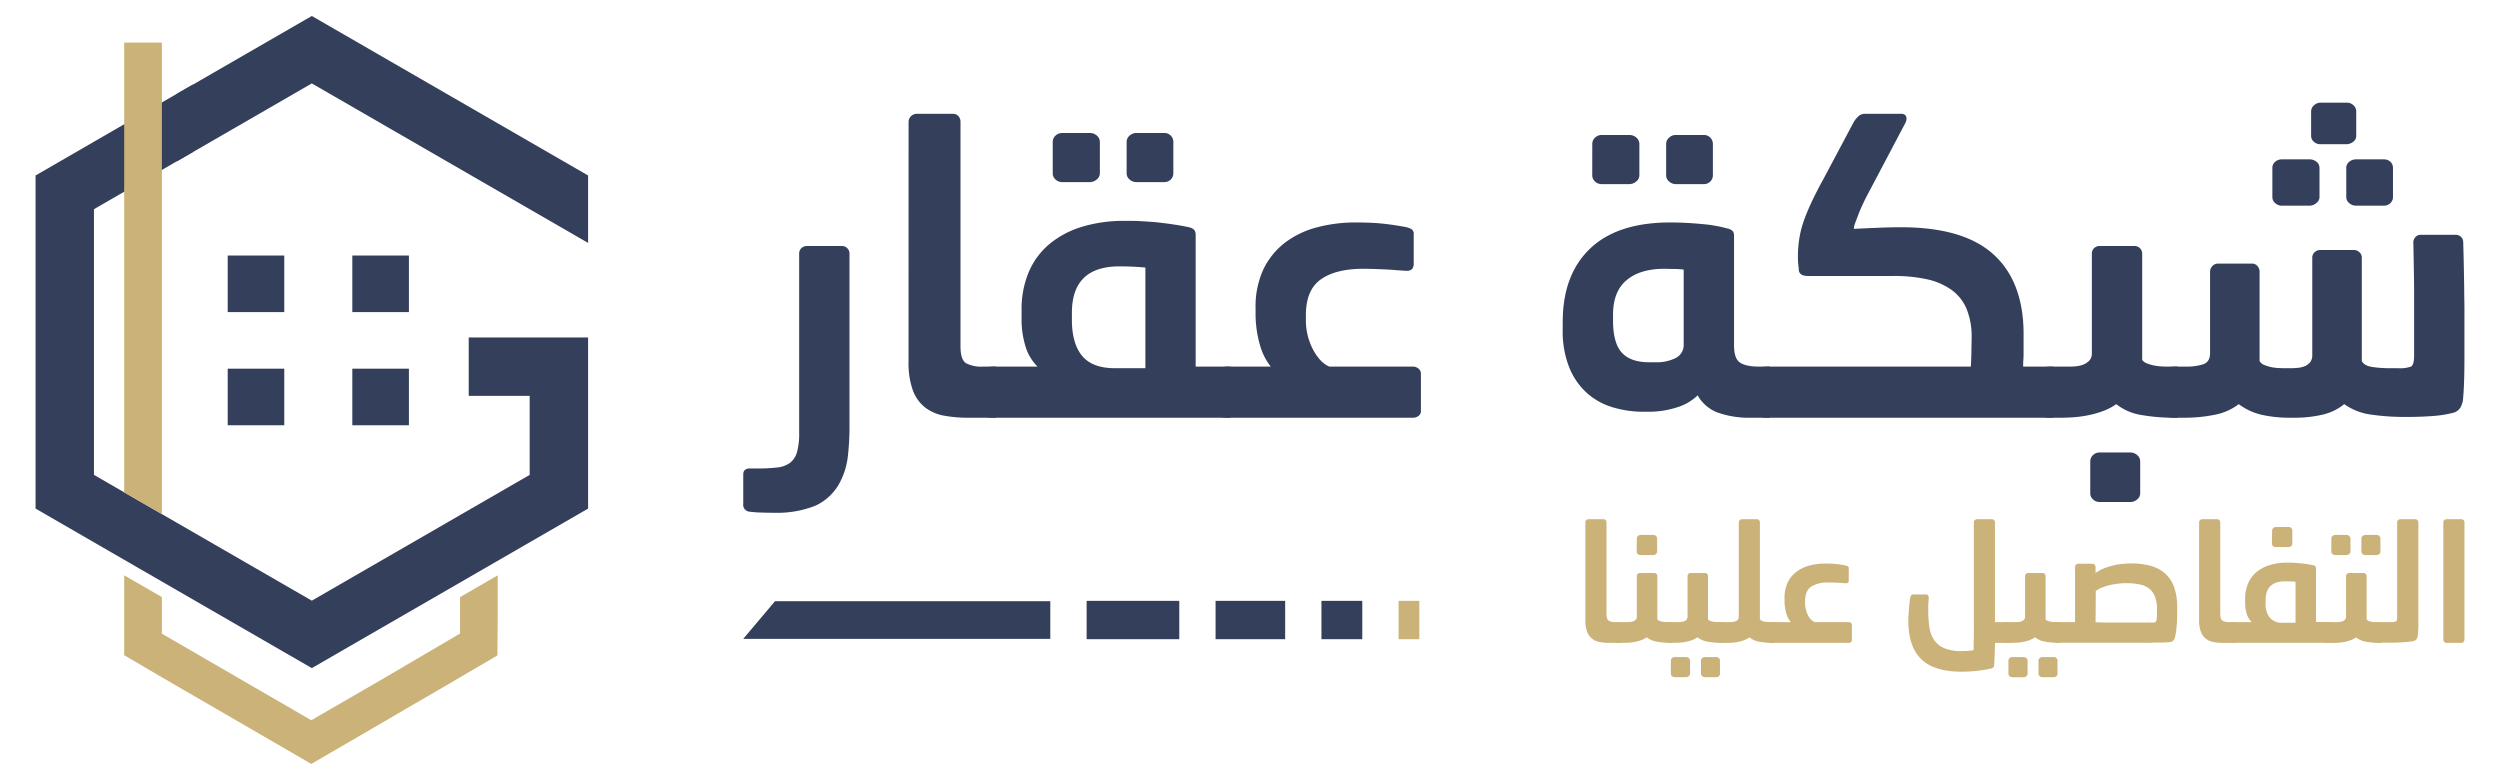 <svg viewBox="0 0 782.51 244.1" xmlns="http://www.w3.org/2000/svg"><path d="m97.6 26.11 86.48 49.93v-21.11l-86.48-49.93-42.27 24.4v21.12z" fill="#333f5b"/><path d="m146.71 105.62v18.28h19.08v24.74l-68.19 39.37-42.27-24.4-11.79-6.81-14.13-8.16v-83.16l31.04-17.95v-21.12l-.1.06-49.22 28.46v104.26l32.41 18.72 11.79 6.81 42.27 24.4 86.48-49.93v-53.57z" fill="#333f5b"/><path d="m38.87 13.33v22.88 21.12 96.78l11.8 6.81v-110.4-21.12-16.07z" fill="#cbb279"/><path d="m155.79 191.43v-11.35l-11.79 6.81v11.4l-24 14.09-22.57 13.06-46.76-27.1v-11.45l-11.8-6.81v25l11.8 6.92 35 20.29 11.76 6.82 11.76-6.82 19-11.08 11.25-6.53 16.26-9.54v-.06z" fill="#cbb279"/><g fill="#333f5b"><path d="m71.27 79.98h17.71v17.71h-17.71z"/><path d="m71.27 115.4h17.71v17.71h-17.71z"/><path d="m110.28 79.98h17.71v17.71h-17.71z"/><path d="m110.28 115.4h17.71v17.71h-17.71z"/><path d="m232.64 148.5c0-1.25.7-1.87 2.12-1.87h2.63a49.3 49.3 0 0 0 5.93-.31 8.2 8.2 0 0 0 3.94-1.44 6.42 6.42 0 0 0 2.19-3.31 21.43 21.43 0 0 0 .69-6.07v-56.12a2.28 2.28 0 0 1 .68-1.69 2.47 2.47 0 0 1 1.82-.69h10.87a2.29 2.29 0 0 1 1.69.69 2.33 2.33 0 0 1 .69 1.69v54.25a81.2 81.2 0 0 1 -.5 9.12 23.06 23.06 0 0 1 -2.38 8 16.32 16.32 0 0 1 -7.87 7.57 32.58 32.58 0 0 1 -12.88 2.18c-.67 0-1.87 0-3.62-.06a35.49 35.49 0 0 1 -4.25-.31 2.13 2.13 0 0 1 -1.75-2.38z"/><path d="m284.39 38.13a2.39 2.39 0 0 1 .75-1.75 2.53 2.53 0 0 1 1.87-.75h11.13a2.3 2.3 0 0 1 1.87.75 2.63 2.63 0 0 1 .63 1.75v70.25q0 4.25 1.75 5.31a10.26 10.26 0 0 0 5.25 1.06h4.12v16h-8.76a40.07 40.07 0 0 1 -7.69-.68 13.55 13.55 0 0 1 -5.87-2.63 12.16 12.16 0 0 1 -3.75-5.37 25.39 25.39 0 0 1 -1.31-8.94z"/><path d="m306.76 116.25c0-.41.46-.77 1.38-1.06a9 9 0 0 1 2.75-.44h13.87a14.9 14.9 0 0 1 -3.69-6.06 28.49 28.49 0 0 1 -1.31-9.19v-2.37a29.9 29.9 0 0 1 2.31-12.13 23.31 23.31 0 0 1 6.57-8.75 29.25 29.25 0 0 1 10.18-5.31 45 45 0 0 1 13.18-1.81c1.75 0 3.58 0 5.5.12s3.77.23 5.56.44 3.48.44 5.07.69 2.91.5 4 .75a3 3 0 0 1 1.75.94 2.77 2.77 0 0 1 .37 1.56v41.12h10.88v16h-74.24a10.35 10.35 0 0 1 -2.75-.37c-.92-.25-1.38-.63-1.38-1.13zm22.75-71.75a2.67 2.67 0 0 1 .88-2.06 3 3 0 0 1 2.12-.81h8.63a3.22 3.22 0 0 1 2.18.81 2.59 2.59 0 0 1 .94 2.06v9.75a2.42 2.42 0 0 1 -1 1.94 3.32 3.32 0 0 1 -2.12.81h-8.63a3 3 0 0 1 -2.12-.81 2.54 2.54 0 0 1 -.88-1.94zm29 70.75v-31.5q-3.75-.37-8.12-.37-14.88 0-14.88 14.5v2.25q0 7.38 3.19 11.25t10.3 3.87zm-5.87-70.75a2.62 2.62 0 0 1 .93-2.06 3.11 3.11 0 0 1 2.07-.81h8.75a2.77 2.77 0 0 1 2.87 2.87v9.75a2.65 2.65 0 0 1 -.81 1.94 2.81 2.81 0 0 1 -2.06.81h-8.75a3.11 3.11 0 0 1 -2.07-.81 2.49 2.49 0 0 1 -.93-1.94z"/><path d="m380.14 116.25c0-.41.45-.77 1.37-1.06a9.08 9.08 0 0 1 2.75-.44h13.5a18.93 18.93 0 0 1 -3.44-6.93 35.19 35.19 0 0 1 -1.32-9.94v-1.38a27.57 27.57 0 0 1 2.5-12.31 23.1 23.1 0 0 1 6.81-8.31 28.49 28.49 0 0 1 10-4.75 47.18 47.18 0 0 1 12.07-1.5q4.5 0 7.81.31c2.2.21 4.69.56 7.44 1.06a6.82 6.82 0 0 1 2.12.69 1.79 1.79 0 0 1 .75 1.69v9.12c0 1.67-.87 2.42-2.62 2.25-1.34-.08-2.53-.16-3.57-.25s-2-.14-3-.18l-3-.13c-1 0-2.23-.06-3.56-.06q-8.62 0-13.31 3.31t-4.69 11.19v1.37a19.62 19.62 0 0 0 2.25 9.44q2.25 4.19 5.13 5.31h26.12a2.63 2.63 0 0 1 1.75.63 2 2 0 0 1 .75 1.62v11.63a1.83 1.83 0 0 1 -.75 1.56 2.8 2.8 0 0 1 -1.75.56h-58a10.4 10.4 0 0 1 -2.75-.37c-.92-.25-1.37-.63-1.37-1.13z"/><path d="m489.14 100.75q0-14.75 8.56-22.93t25.06-8.19q4.88 0 9.94.5a43.27 43.27 0 0 1 7.94 1.37 3.39 3.39 0 0 1 1.75.88 2.48 2.48 0 0 1 .37 1.5v34.25q0 4.13 1.88 5.37c1.25.84 3.25 1.25 6 1.25h3.36v16h-5.75a29.43 29.43 0 0 1 -10.62-1.62 12 12 0 0 1 -6.25-5.38 16.12 16.12 0 0 1 -6.69 3.82 28.68 28.68 0 0 1 -8.56 1.31h-1.63a33 33 0 0 1 -9.87-1.44 21.18 21.18 0 0 1 -8.07-4.56 21.72 21.72 0 0 1 -5.43-8 30.46 30.46 0 0 1 -2-11.63zm9.25-55.62a2.7 2.7 0 0 1 .87-2.06 3 3 0 0 1 2.13-.82h8.61a3.22 3.22 0 0 1 2.19.82 2.63 2.63 0 0 1 .94 2.06v9.75a2.46 2.46 0 0 1 -1 1.94 3.34 3.34 0 0 1 -2.13.81h-8.62a3 3 0 0 1 -2.13-.81 2.58 2.58 0 0 1 -.87-1.94zm6.5 55.12q0 7.13 2.75 10.13t8.5 3h1.86a13.3 13.3 0 0 0 6.63-1.38 4.57 4.57 0 0 0 2.37-4.25v-23.37a25.41 25.41 0 0 0 -2.81-.19c-1.38 0-2.44-.06-3.19-.06q-7.62 0-11.87 3.56t-4.24 10.81zm16.62-55.12a2.59 2.59 0 0 1 .94-2.06 3 3 0 0 1 2.06-.82h8.75a2.77 2.77 0 0 1 2.06.82 2.8 2.8 0 0 1 .82 2.06v9.75a2.68 2.68 0 0 1 -.82 1.94 2.8 2.8 0 0 1 -2.06.81h-8.75a3.07 3.07 0 0 1 -2.06-.81 2.49 2.49 0 0 1 -.94-1.94z"/><path d="m549 117a1.87 1.87 0 0 1 1.25-1.62 6.3 6.3 0 0 1 2.88-.63h63.75q.12-2 .18-4.5c0-1.66.07-3.16.07-4.5a22.82 22.82 0 0 0 -1.63-9.18 14.05 14.05 0 0 0 -4.81-5.94 21.23 21.23 0 0 0 -7.69-3.25 48.87 48.87 0 0 0 -10.44-1h-26.67c-1.84 0-2.8-.67-2.88-2 0-.17 0-.46-.06-.88s-.09-.85-.13-1.31-.06-.87-.06-1.25v-.69a35.37 35.37 0 0 1 .5-6 32.56 32.56 0 0 1 1.56-5.75q1.06-2.86 2.57-6c1-2.08 2.16-4.33 3.5-6.75l9.37-17.62a8.25 8.25 0 0 1 1.44-1.75 2.92 2.92 0 0 1 2.06-.75h11.24a1.73 1.73 0 0 1 1.38.44 1.56 1.56 0 0 1 .37 1.06 3.07 3.07 0 0 1 -.37 1.37l-11.74 22.25q-.75 1.38-1.5 3c-.5 1.09-1 2.15-1.38 3.19s-.77 2-1.06 2.81a6.15 6.15 0 0 0 -.44 1.88c3.42-.17 6.29-.29 8.63-.38s4.37-.12 6.12-.12q19.38 0 28.75 8.31t9.63 24.31v6.32c0 .87 0 1.73-.07 2.56s-.06 1.54-.06 2.12h9.38v16h-89.5a6.29 6.29 0 0 1 -2.88-.62 1.87 1.87 0 0 1 -1.26-1.63z"/><path d="m637.64 116.25c0-.41.45-.77 1.37-1.06a9.08 9.08 0 0 1 2.75-.44h5.75c.75 0 1.54 0 2.38-.12a8.14 8.14 0 0 0 2.31-.56 5.24 5.24 0 0 0 1.81-1.25 3.32 3.32 0 0 0 .75-2.32v-31.12a2.29 2.29 0 0 1 .69-1.69 2.43 2.43 0 0 1 1.81-.69h10.88a2.36 2.36 0 0 1 2.37 2.38v33.25a2.85 2.85 0 0 0 1.38 1.06 11 11 0 0 0 2.25.69 16.16 16.16 0 0 0 2.43.31q1.18.06 2.07.06h3v16h-1.5a58.68 58.68 0 0 1 -9.63-.81 17.1 17.1 0 0 1 -8.12-3.44 17.32 17.32 0 0 1 -3.88 2.07 30.39 30.39 0 0 1 -4.44 1.31 36.81 36.81 0 0 1 -4.62.69c-1.55.12-3 .18-4.31.18h-3.38a10.4 10.4 0 0 1 -2.75-.37c-.92-.25-1.37-.63-1.37-1.13zm16.62 28.25a2.67 2.67 0 0 1 .88-2.06 2.86 2.86 0 0 1 2-.81h9.62a3.26 3.26 0 0 1 2.19.81 2.63 2.63 0 0 1 .94 2.06v10a2.41 2.41 0 0 1 -.94 1.82 3.26 3.26 0 0 1 -2.19.81h-9.62a2.86 2.86 0 0 1 -2-.81 2.44 2.44 0 0 1 -.88-1.82z"/><path d="m676.64 116.25c0-.41.45-.77 1.37-1.06a9.08 9.08 0 0 1 2.75-.44h4a16.73 16.73 0 0 0 4.69-.68q2.31-.69 2.31-3.57v-25.37a2.56 2.56 0 0 1 .75-1.88 2.39 2.39 0 0 1 1.75-.75h10.63a2.2 2.2 0 0 1 1.68.75 2.68 2.68 0 0 1 .69 1.88v27.87a2.62 2.62 0 0 0 1.38 1.19 11.69 11.69 0 0 0 2.12.69 13.52 13.52 0 0 0 2.31.31q1.18.06 2.07.06h1.86a22.93 22.93 0 0 0 2.31-.12 7.34 7.34 0 0 0 2.19-.56 4.17 4.17 0 0 0 1.63-1.25 3.56 3.56 0 0 0 .62-2.19v-30.5a2.2 2.2 0 0 1 .75-1.69 2.5 2.5 0 0 1 1.75-.69h10.5a2.5 2.5 0 0 1 1.75.69 2.2 2.2 0 0 1 .75 1.69v32.37c.5 1 1.63 1.63 3.38 1.88a36.1 36.1 0 0 0 5.12.37h2.88a10.28 10.28 0 0 0 4-.5c.66-.33 1-1.5 1-3.5v-16.75c0-3.08 0-6.2-.07-9.37s-.1-6.25-.18-9.25a2.48 2.48 0 0 1 .62-1.63 2.16 2.16 0 0 1 1.75-.75h10.63a2.59 2.59 0 0 1 2 .69 2.45 2.45 0 0 1 .62 1.69q.12 4.13.19 7.75t.12 6.87c0 2.17.07 4.32.07 6.44v13.56c0 2.34 0 4.84-.07 7.5s-.18 5.17-.43 7.5a8.48 8.48 0 0 1 -.75 2.07 3.86 3.86 0 0 1 -2 1.56 34 34 0 0 1 -6.38 1.06q-3.75.31-8.12.31h-1.63a73.14 73.14 0 0 1 -9.5-.68 19 19 0 0 1 -8.75-3.32 16.56 16.56 0 0 1 -6.94 3.32 37.68 37.68 0 0 1 -8.43.93h-1.63a40.48 40.48 0 0 1 -8.62-.87 19.06 19.06 0 0 1 -7.38-3.38 18.17 18.17 0 0 1 -7.81 3.38 47.1 47.1 0 0 1 -8.81.87h-3.38a10.4 10.4 0 0 1 -2.75-.37c-.92-.25-1.37-.63-1.37-1.13zm34.62-63.62a2.49 2.49 0 0 1 .88-2 3.14 3.14 0 0 1 2.12-.75h8.63a3.38 3.38 0 0 1 2.18.75 2.42 2.42 0 0 1 .94 2v9.12a2.34 2.34 0 0 1 -1 1.82 3.32 3.32 0 0 1 -2.12.81h-8.63a3 3 0 0 1 -2.12-.81 2.44 2.44 0 0 1 -.88-1.82zm12.13-17.75a2.49 2.49 0 0 1 .93-1.94 3 3 0 0 1 1.94-.81h8.25a3 3 0 0 1 2.13.81 2.56 2.56 0 0 1 .87 1.94v7.62a2.31 2.31 0 0 1 -.94 1.88 3.38 3.38 0 0 1 -2.18.75h-8.25a2.83 2.83 0 0 1 -1.88-.75 2.38 2.38 0 0 1 -.87-1.88zm11 17.75a2.44 2.44 0 0 1 .93-2 3.26 3.26 0 0 1 2.07-.75h8.75a2.94 2.94 0 0 1 2.06.75 2.6 2.6 0 0 1 .81 2v9.12a2.54 2.54 0 0 1 -.81 1.82 2.81 2.81 0 0 1 -2.06.81h-8.75a3.11 3.11 0 0 1 -2.07-.81 2.4 2.4 0 0 1 -.93-1.82z"/></g><g fill="#cbb279"><path d="m496.22 163.52a1 1 0 0 1 .31-.71 1 1 0 0 1 .76-.3h4.53a.94.94 0 0 1 .76.3 1.07 1.07 0 0 1 .26.71v28.6c0 1.16.24 1.88.71 2.17a4.21 4.21 0 0 0 2.14.43h1.68v6.51h-3.56a15.69 15.69 0 0 1 -3.13-.28 5.43 5.43 0 0 1 -2.4-1.07 4.9 4.9 0 0 1 -1.52-2.18 10.31 10.31 0 0 1 -.54-3.64z"/><path d="m505.33 195.33c0-.17.19-.31.56-.43a3.69 3.69 0 0 1 1.12-.18h2.34c.31 0 .63 0 1-.05a3.16 3.16 0 0 0 .94-.23 2 2 0 0 0 .74-.51 1.34 1.34 0 0 0 .3-.94v-12.67a1 1 0 0 1 .28-.69 1 1 0 0 1 .74-.28h4.43a.94.94 0 0 1 .69.28 1 1 0 0 1 .28.69v13.53a1.14 1.14 0 0 0 .56.44 4.42 4.42 0 0 0 .91.28 5.8 5.8 0 0 0 1 .12h.83 1.23v6.51h-.61a23.84 23.84 0 0 1 -3.92-.33 6.88 6.88 0 0 1 -3.31-1.4 7 7 0 0 1 -1.58.84 13.09 13.09 0 0 1 -1.81.54 15 15 0 0 1 -1.88.28c-.63.05-1.21.07-1.75.07h-1.42a4.37 4.37 0 0 1 -1.12-.15c-.37-.1-.56-.25-.56-.46zm7-26.72a1.09 1.09 0 0 1 .36-.84 1.24 1.24 0 0 1 .87-.33h4a1.11 1.11 0 0 1 .79.33 1.14 1.14 0 0 1 .33.84v4a1.07 1.07 0 0 1 -.33.79 1.17 1.17 0 0 1 -.84.33h-4a1.19 1.19 0 0 1 -.89-.33 1 1 0 0 1 -.34-.79z"/><path d="m521.21 195.33c0-.17.19-.31.56-.43a3.64 3.64 0 0 1 1.12-.18h2.34c.31 0 .63 0 1-.05a3.16 3.16 0 0 0 .94-.23 2.13 2.13 0 0 0 .74-.51 1.34 1.34 0 0 0 .3-.94v-12.67a1 1 0 0 1 .28-.69 1 1 0 0 1 .74-.28h4.43a.9.9 0 0 1 .68.28.94.94 0 0 1 .28.69v13.53a1.24 1.24 0 0 0 .56.44 4.73 4.73 0 0 0 .92.28 5.81 5.81 0 0 0 1 .12h.84 1.22v6.51h-.61a23.93 23.93 0 0 1 -3.92-.33 6.88 6.88 0 0 1 -3.3-1.4 7 7 0 0 1 -1.58.84 13.09 13.09 0 0 1 -1.81.54 15.23 15.23 0 0 1 -1.88.28c-.63.05-1.21.07-1.76.07h-1.37a4.31 4.31 0 0 1 -1.12-.15c-.37-.1-.56-.25-.56-.46zm1.78 11.5a1.09 1.09 0 0 1 .36-.84 1.2 1.2 0 0 1 .86-.33h3.51a1.31 1.31 0 0 1 .89.33 1.05 1.05 0 0 1 .39.84v4.07a1 1 0 0 1 -.41.74 1.35 1.35 0 0 1 -.87.33h-3.51a1.2 1.2 0 0 1 -.86-.33 1 1 0 0 1 -.36-.74zm9.42 0a1 1 0 0 1 .38-.84 1.24 1.24 0 0 1 .84-.33h3.56a1.13 1.13 0 0 1 1.17 1.17v4.07a1 1 0 0 1 -.33.74 1.14 1.14 0 0 1 -.84.33h-3.56a1.24 1.24 0 0 1 -.84-.33 1 1 0 0 1 -.38-.74z"/><path d="m537.09 195.33c0-.17.18-.31.56-.43a3.59 3.59 0 0 1 1.12-.18h2.54c.31 0 .63 0 1-.05a3.16 3.16 0 0 0 .94-.23 1.78 1.78 0 0 0 .71-.51 1.39 1.39 0 0 0 .28-.94v-29.42a1 1 0 0 1 .31-.76 1 1 0 0 1 .71-.3h4.63a.87.87 0 0 1 .71.3 1.15 1.15 0 0 1 .26.76v30.28a2.1 2.1 0 0 0 1.47.72 13.38 13.38 0 0 0 1.79.15h1.27v6.51h-.61a23.84 23.84 0 0 1 -3.92-.33 6.61 6.61 0 0 1 -3.26-1.4 6.8 6.8 0 0 1 -1.58.84 13 13 0 0 1 -1.8.54 15.39 15.39 0 0 1 -1.89.28c-.62.05-1.21.07-1.75.07h-1.78a4.26 4.26 0 0 1 -1.12-.15c-.38-.1-.56-.25-.56-.46z"/><path d="m553.32 195.33c0-.17.19-.31.56-.43a3.64 3.64 0 0 1 1.12-.18h5.5a7.56 7.56 0 0 1 -1.4-2.83 14.06 14.06 0 0 1 -.54-4v-.56a11.19 11.19 0 0 1 1-5 9.31 9.31 0 0 1 2.77-3.39 11.66 11.66 0 0 1 4.08-1.93 19 19 0 0 1 4.91-.61q1.83 0 3.18.12c.9.09 1.91.23 3 .44a2.7 2.7 0 0 1 .86.28.74.74 0 0 1 .31.68v3.72c0 .68-.36 1-1.07.92l-1.45-.11-1.22-.07-1.23-.05c-.42 0-.9 0-1.45 0a9.31 9.31 0 0 0 -5.42 1.35q-1.83 1.32-1.83 4.47v.56a8 8 0 0 0 .91 3.85 4.42 4.42 0 0 0 2.09 2.16h10.63a1.09 1.09 0 0 1 .72.25.83.83 0 0 1 .3.67v4.73a.74.74 0 0 1 -.3.63 1.13 1.13 0 0 1 -.72.23h-23.63a4.31 4.31 0 0 1 -1.12-.15c-.37-.1-.56-.25-.56-.46z"/><path d="m602.84 186.07c.57 0 .86.34.86 1s-.12 1.48-.15 2.21 0 1.35 0 1.86a33.69 33.69 0 0 0 .36 5.16 9.38 9.38 0 0 0 1.47 4 7.37 7.37 0 0 0 3.16 2.57 13.26 13.26 0 0 0 5.39.92c.58 0 1.21 0 1.91-.05a10.88 10.88 0 0 0 1.91-.26c0-1.66.06-3.1.07-4.32s0-2.55 0-4v-31.59a1 1 0 0 1 .3-.76 1 1 0 0 1 .72-.3h4.58a1 1 0 0 1 .74.3 1.11 1.11 0 0 1 .28.76v31.15h4.47v6.51h-4.47c0 1.12-.07 2.32-.11 3.59s-.08 2.38-.15 3.33c0 .62-.41 1-1.12 1.12a35.78 35.78 0 0 1 -4.4.72 45.34 45.34 0 0 1 -4.76.25q-8.5 0-12.54-3.92t-4.05-12.16c0-.37 0-.85.05-1.43s.08-1.19.13-1.85.11-1.33.18-2 .15-1.26.25-1.8a1.79 1.79 0 0 1 .31-.77.85.85 0 0 1 .71-.25z"/><path d="m626.86 195.33c0-.17.18-.31.56-.43a3.59 3.59 0 0 1 1.12-.18h2.34c.3 0 .63 0 1-.05a3.24 3.24 0 0 0 .94-.23 2.09 2.09 0 0 0 .73-.51 1.3 1.3 0 0 0 .31-.94v-12.67a.94.94 0 0 1 .28-.69 1 1 0 0 1 .74-.28h4.43a.9.9 0 0 1 .68.28.94.94 0 0 1 .28.69v13.53a1.19 1.19 0 0 0 .56.44 4.52 4.52 0 0 0 .92.28 5.81 5.81 0 0 0 1 .12h.84 1.22v6.51h-.61a23.93 23.93 0 0 1 -3.92-.33 7 7 0 0 1 -3.31-1.4 6.94 6.94 0 0 1 -1.57.84 13.09 13.09 0 0 1 -1.81.54 15.52 15.52 0 0 1 -1.88.28c-.63.05-1.22.07-1.76.07h-1.37a4.26 4.26 0 0 1 -1.12-.15c-.38-.1-.56-.25-.56-.46zm1.78 11.5a1.12 1.12 0 0 1 .36-.83 1.24 1.24 0 0 1 .87-.33h3.51a1.31 1.31 0 0 1 .89.33 1 1 0 0 1 .38.84v4.07a1 1 0 0 1 -.4.74 1.35 1.35 0 0 1 -.87.33h-3.51a1.24 1.24 0 0 1 -.87-.33 1 1 0 0 1 -.35-.74zm9.41 0a1.05 1.05 0 0 1 .39-.84 1.24 1.24 0 0 1 .84-.33h3.56a1.13 1.13 0 0 1 1.17 1.17v4.07a1 1 0 0 1 -.33.74 1.14 1.14 0 0 1 -.84.33h-3.56a1.24 1.24 0 0 1 -.84-.33 1 1 0 0 1 -.39-.74z"/><path d="m642.74 195.33c0-.17.18-.31.56-.43a3.58 3.58 0 0 1 1.11-.18h5.09v-17.25a1 1 0 0 1 .31-.72 1 1 0 0 1 .71-.3h4.38a1 1 0 0 1 .71.3 1 1 0 0 1 .31.72v1.88a11.86 11.86 0 0 1 2.9-1.55 22.26 22.26 0 0 1 6-1.35c.92-.07 1.66-.1 2.24-.1a23.23 23.23 0 0 1 5.93.71 11.59 11.59 0 0 1 4.56 2.32 10.3 10.3 0 0 1 2.9 4.22 17.92 17.92 0 0 1 1 6.39v2.08c0 1.12 0 2.39-.15 3.79a23.09 23.09 0 0 1 -.51 3.64 2.79 2.79 0 0 1 -.48.94 1.63 1.63 0 0 1 -1.15.54 20.89 20.89 0 0 1 -2.34.13c-1.08 0-2.25 0-3.51.07s-2.48 0-3.66 0h-25.3a4.24 4.24 0 0 1 -1.11-.15c-.38-.1-.56-.25-.56-.46zm13.18-.56c.78 0 1.68.06 2.69.08h3.51 12a.8.8 0 0 0 .84-.63 12.76 12.76 0 0 0 .18-2.73v-.76a11.19 11.19 0 0 0 -.58-3.87 5.84 5.84 0 0 0 -1.76-2.54 7.07 7.07 0 0 0 -3-1.38 20.33 20.33 0 0 0 -4.33-.4c-.54 0-1.22 0-2 .1a21 21 0 0 0 -2.57.38 19 19 0 0 0 -2.65.76 9.29 9.29 0 0 0 -2.26 1.2z"/><path d="m688.33 163.52a1 1 0 0 1 .31-.71 1 1 0 0 1 .76-.3h4.53a.94.94 0 0 1 .76.3 1.07 1.07 0 0 1 .26.71v28.6c0 1.16.24 1.88.71 2.17a4.21 4.21 0 0 0 2.14.43h1.68v6.51h-3.56a15.69 15.69 0 0 1 -3.13-.28 5.43 5.43 0 0 1 -2.4-1.07 4.9 4.9 0 0 1 -1.52-2.18 10.31 10.31 0 0 1 -.54-3.64z"/><path d="m697.44 195.33c0-.17.19-.31.56-.43a3.69 3.69 0 0 1 1.12-.18h5.65a6.09 6.09 0 0 1 -1.5-2.47 11.43 11.43 0 0 1 -.53-3.74v-1a12.08 12.08 0 0 1 .94-4.93 9.34 9.34 0 0 1 2.67-3.57 11.94 11.94 0 0 1 4.15-2.16 18.39 18.39 0 0 1 5.37-.74c.71 0 1.45 0 2.23.06s1.54.09 2.27.17 1.42.18 2.06.28 1.19.21 1.63.31a1.24 1.24 0 0 1 .71.38 1.14 1.14 0 0 1 .15.64v16.74h4.43v6.51h-30.23a4.37 4.37 0 0 1 -1.12-.15c-.37-.1-.56-.25-.56-.46zm21.07-.41v-12.82c-1-.1-2.12-.15-3.31-.15-4 0-6.05 2-6.05 5.9v.92a7 7 0 0 0 1.3 4.58 5.12 5.12 0 0 0 4.19 1.57zm-7.33-28.8a1.09 1.09 0 0 1 .36-.84 1.22 1.22 0 0 1 .86-.33h4a1.07 1.07 0 0 1 .78.33 1.14 1.14 0 0 1 .33.84v4a1.09 1.09 0 0 1 -.33.79 1.14 1.14 0 0 1 -.84.33h-4a1.21 1.21 0 0 1 -.89-.33 1.09 1.09 0 0 1 -.33-.79z"/><path d="m727.31 195.33c0-.17.19-.31.56-.43a3.69 3.69 0 0 1 1.12-.18h2.35c.3 0 .62 0 1-.05a3.16 3.16 0 0 0 .94-.23 2 2 0 0 0 .74-.51 1.35 1.35 0 0 0 .31-.94v-12.67a.94.94 0 0 1 .28-.69 1 1 0 0 1 .73-.28h4.43a1 1 0 0 1 1 1v13.53a1.19 1.19 0 0 0 .56.44 4.62 4.62 0 0 0 .91.28 5.8 5.8 0 0 0 1 .12h.84 1.22v6.51h-.61a23.84 23.84 0 0 1 -3.92-.33 6.92 6.92 0 0 1 -3.31-1.4 6.8 6.8 0 0 1 -1.58.84 13 13 0 0 1 -1.8.54 15.39 15.39 0 0 1 -1.89.28c-.62.05-1.21.07-1.75.07h-1.44a4.37 4.37 0 0 1 -1.12-.15c-.37-.1-.56-.25-.56-.46zm2.4-26.72a1.12 1.12 0 0 1 .35-.84 1.24 1.24 0 0 1 .87-.33h3.51a1.31 1.31 0 0 1 .89.33 1.07 1.07 0 0 1 .38.84v4a1 1 0 0 1 -.41.79 1.35 1.35 0 0 1 -.86.33h-3.51a1.24 1.24 0 0 1 -.87-.33 1.05 1.05 0 0 1 -.35-.79zm9.41 0a1.07 1.07 0 0 1 .38-.84 1.28 1.28 0 0 1 .84-.33h3.57a1.13 1.13 0 0 1 .83.33 1.11 1.11 0 0 1 .34.84v4a1 1 0 0 1 -.34.79 1.13 1.13 0 0 1 -.83.33h-3.57a1.28 1.28 0 0 1 -.84-.33 1 1 0 0 1 -.38-.79z"/><path d="m743.19 195.33c0-.17.19-.31.56-.43a3.69 3.69 0 0 1 1.12-.18h3.46a3.69 3.69 0 0 0 1.61-.23c.25-.15.38-.64.38-1.45v-29.47a1 1 0 0 1 .3-.76 1 1 0 0 1 .72-.3h4.66a.88.88 0 0 1 .68.3 1.07 1.07 0 0 1 .28.76v29.57 3s-.1 2.11-.2 3a2.49 2.49 0 0 1 -.33.86 1.73 1.73 0 0 1 -.84.61 9.46 9.46 0 0 1 -1.55.26c-.67.07-1.39.13-2.17.18s-1.58.08-2.41.1-1.59 0-2.27 0h-2.24a4.37 4.37 0 0 1 -1.12-.15c-.37-.1-.56-.25-.56-.46z"/><path d="m764.77 163.52a1 1 0 0 1 .28-.71 1 1 0 0 1 .74-.3h4.58a1 1 0 0 1 .74.3 1 1 0 0 1 .28.71v36.64a1.14 1.14 0 0 1 -.28.74.94.94 0 0 1 -.74.33h-4.58a.92.92 0 0 1 -.74-.33 1.09 1.09 0 0 1 -.28-.74z"/></g><path d="m328.75 188.17h-4.02-12.47-69.67l-9.96 11.8h85.59 8.47 2.06z" fill="#333f5b"/><path d="m437.76 188.07h6.5v12h-6.5z" fill="#cbb279"/><path d="m413.62 188.07h12.78v12h-12.78z" fill="#333f5b"/><path d="m380.48 188.07h21.78v12h-21.78z" fill="#333f5b"/><path d="m340.12 188.07h29v12h-29z" fill="#333f5b"/></svg>